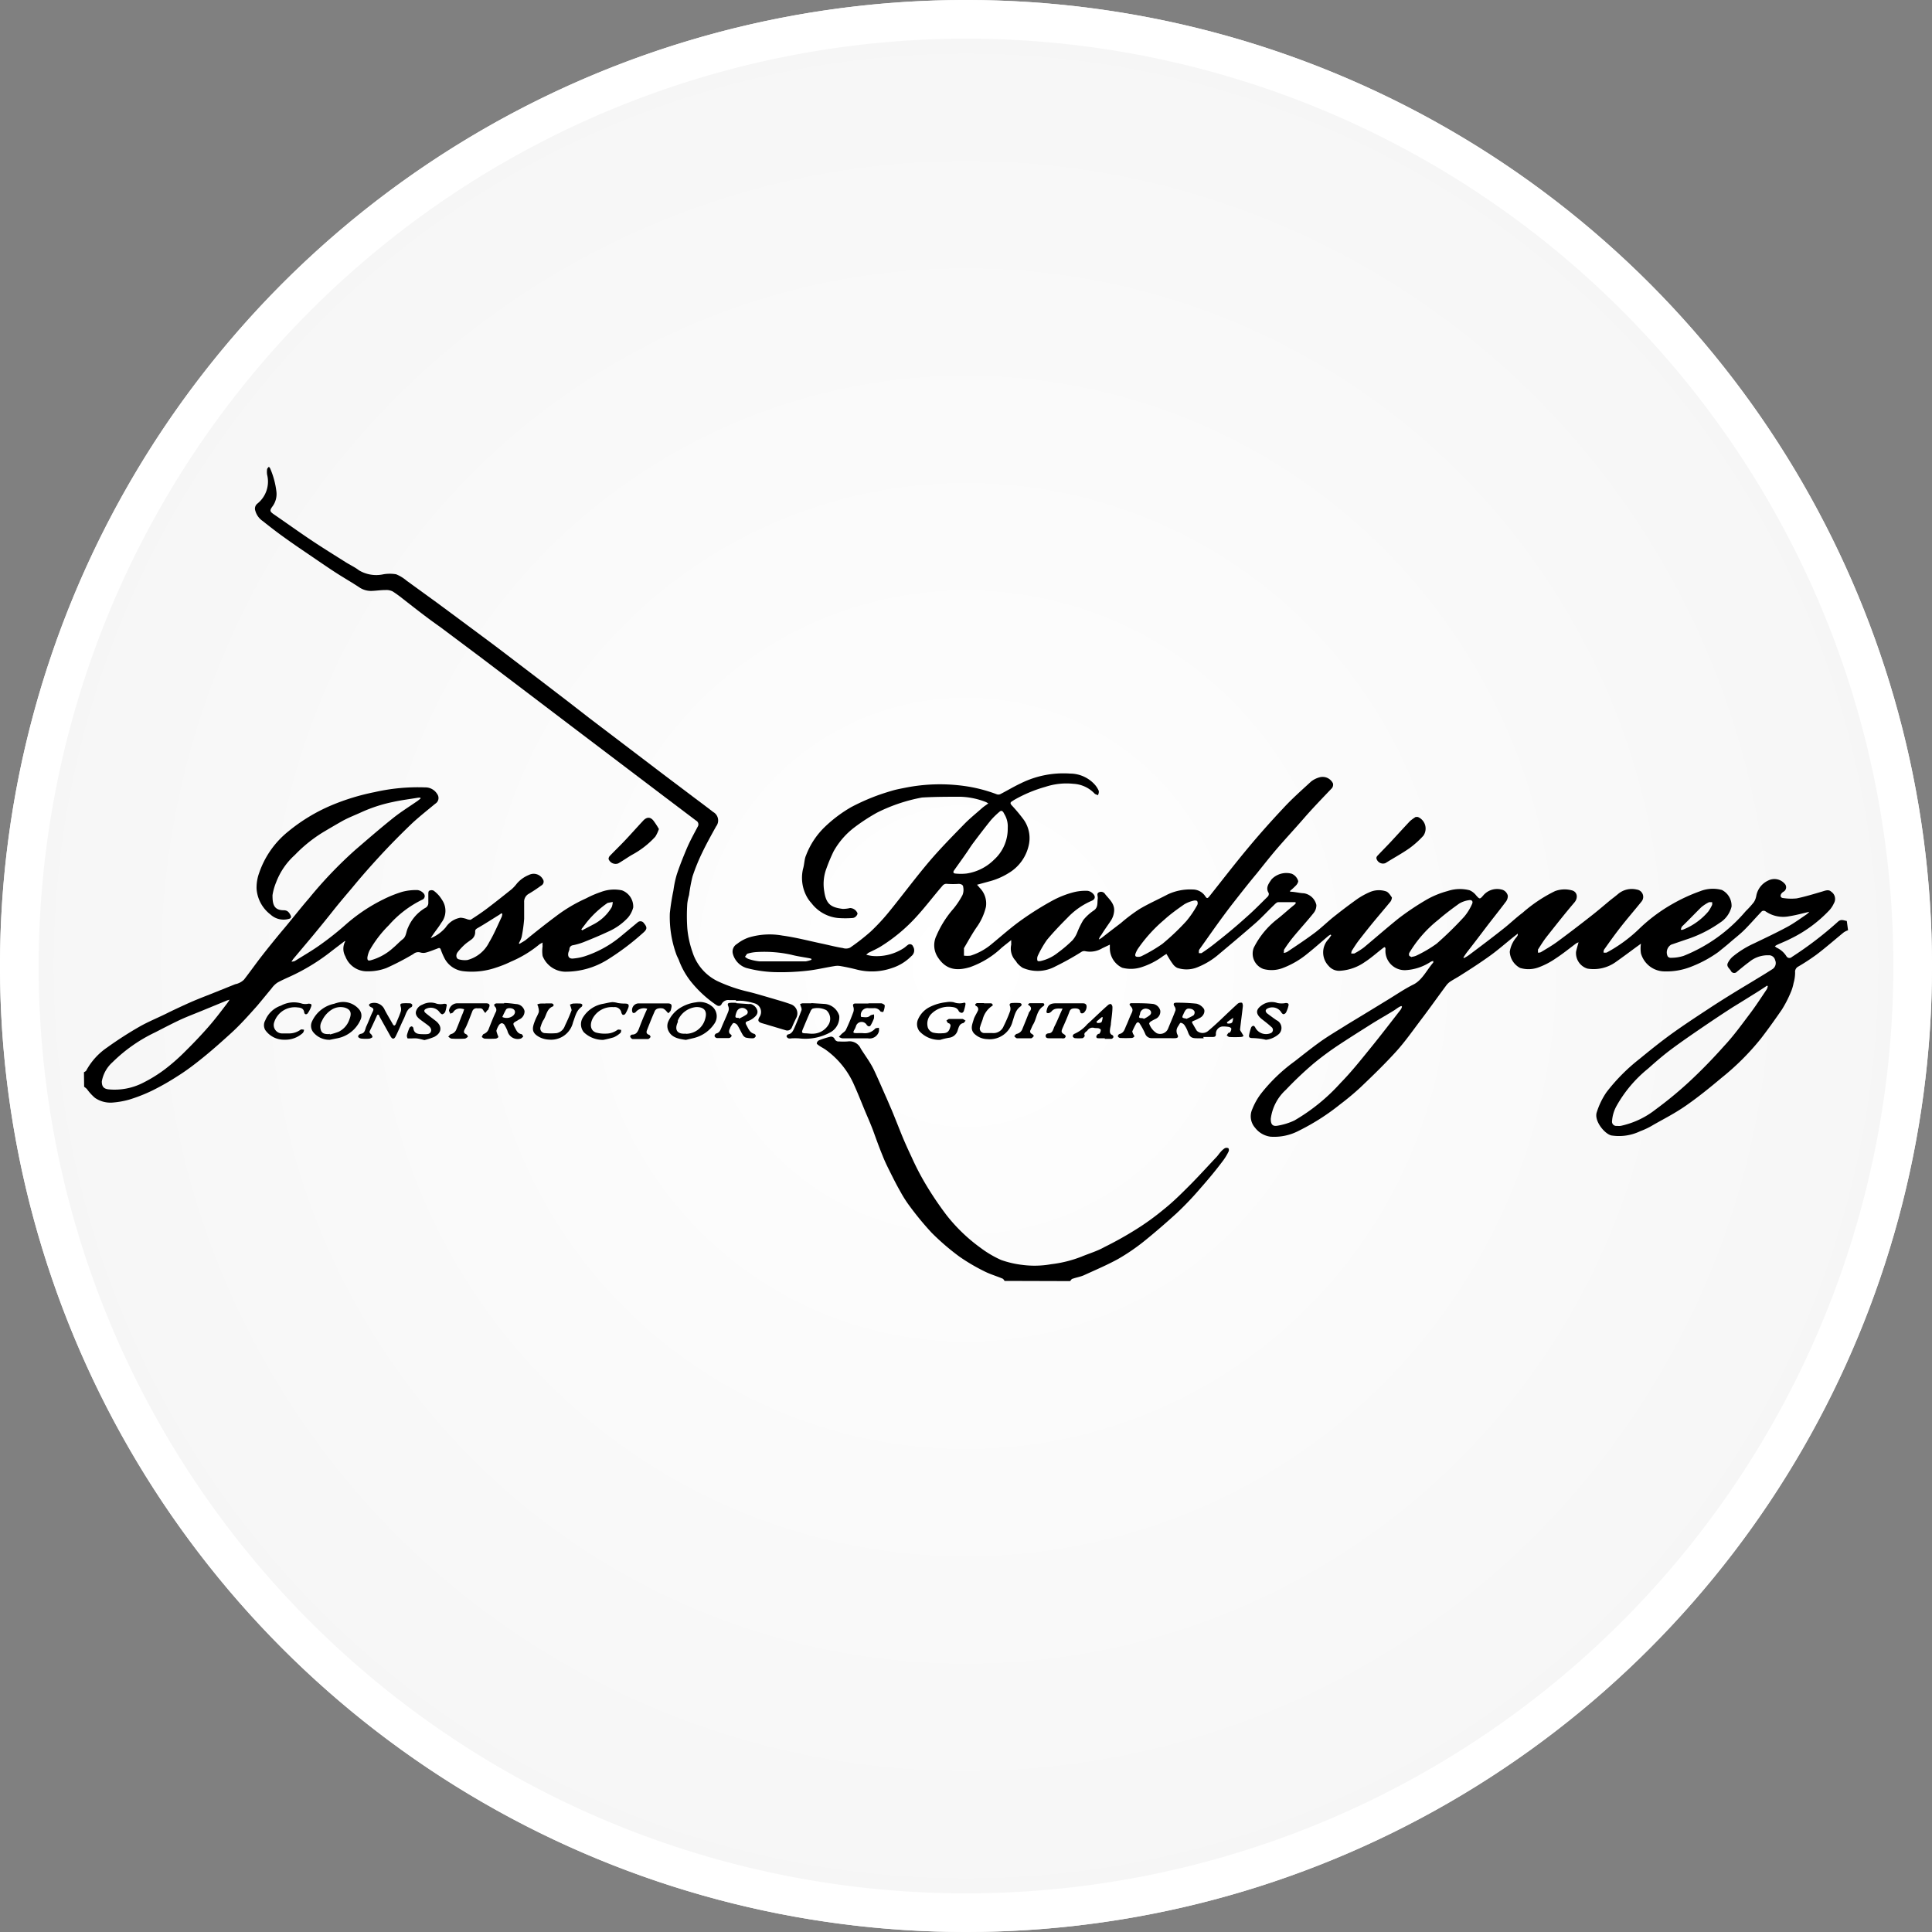 <?xml version="1.0" encoding="UTF-8"?>
<svg xmlns="http://www.w3.org/2000/svg" xmlns:xlink="http://www.w3.org/1999/xlink" id="Capa_1" data-name="Capa 1" viewBox="0 0 200 200">
  <rect x="0" y="0" width="200" height="200" fill="#808080" stroke="none"/>
  <defs>
    <style>.cls-1{fill:url(#Degradado_sin_nombre_5);}.cls-2{fill:#fff;}</style>
    <radialGradient id="Degradado_sin_nombre_5" cx="100" cy="100" r="100" gradientUnits="userSpaceOnUse">
      <stop offset="0" stop-color="#fff"></stop>
      <stop offset="1" stop-color="#f6f6f6"></stop>
    </radialGradient>
  </defs>
  <circle class="cls-1" cx="100" cy="100" r="100"></circle>
  <path d="M191.31,96.3a1.8,1.8,0,0,0-.46.23c-.93.76-1.83,1.55-2.79,2.28a22,22,0,0,1-1.89,1.24.61.61,0,0,0-.34.63,4,4,0,0,1-.16,1.09,4.54,4.54,0,0,1-.31,1,11.92,11.92,0,0,1-.9,1.74c-.69,1-1.4,2-2.17,3a26.17,26.17,0,0,1-4.08,4.07c-1.19,1-2.35,1.94-3.59,2.81s-2.32,1.4-3.49,2.07a7.73,7.73,0,0,1-1.33.64,5.08,5.08,0,0,1-3,.44c-.72-.18-1.81-1.54-1.5-2.41a7.8,7.8,0,0,1,1-2.06,19.15,19.15,0,0,1,3.41-3.44c1.07-.88,2.15-1.75,3.28-2.57s2.55-1.76,3.85-2.61c.89-.59,1.8-1.16,2.71-1.72s1.66-1,2.49-1.51c.5-.3,1-.61,1.48-.92a.75.75,0,0,0,.24-.91.65.65,0,0,0-.68-.5,3,3,0,0,0-2,.69c-.43.31-.84.66-1.26,1a.38.38,0,0,1-.65-.1c-.16-.25-.48-.45-.3-.8a2.06,2.06,0,0,1,.49-.64,9.81,9.81,0,0,1,2.22-1.38c1.16-.56,2.33-1.11,3.46-1.72.7-.38,1.34-.86,2-1.3a2.06,2.06,0,0,0,.26-.25c-.7.16-1.38.35-2.08.46a3.21,3.21,0,0,1-2.47-.52.36.36,0,0,0-.36,0c-.61.63-1.18,1.3-1.8,1.92-.46.46-1,.87-1.48,1.29s-.79.65-1.21,1a12.43,12.43,0,0,1-2.75,1.5,6.94,6.94,0,0,1-2.85.52,2.56,2.56,0,0,1-2.43-1.87,3.29,3.29,0,0,1,0-1l-.54.39c-.69.51-1.35,1-2.07,1.51a3.94,3.94,0,0,1-2.93.68,1.68,1.68,0,0,1-1.18-1.73c.06-.31.16-.61.26-1-.11.06-.19.08-.26.13-.71.53-1.4,1.09-2.14,1.57a7.74,7.74,0,0,1-1.71.89,3,3,0,0,1-1.94.07,2,2,0,0,1-1.07-1.68A3,3,0,0,1,157,97a1.06,1.06,0,0,0,.12-.2s0,0,0-.15l-.45.35c-.8.64-1.57,1.32-2.4,1.92-1,.72-2,1.37-3,2-.36.24-.75.44-1.12.68a1.76,1.76,0,0,0-.44.42c-.87,1.17-1.71,2.36-2.59,3.52s-1.65,2.27-2.58,3.3c-1.18,1.3-2.44,2.52-3.71,3.73a27.32,27.32,0,0,1-2.11,1.76,23.29,23.29,0,0,1-4.24,2.71,5.49,5.49,0,0,1-2.95.63,2.4,2.4,0,0,1-1.6-.92,1.79,1.79,0,0,1-.29-1.94,6.74,6.74,0,0,1,.91-1.61,17.39,17.39,0,0,1,3.47-3.33c.86-.67,1.72-1.36,2.61-2s1.91-1.23,2.87-1.84L141.2,105l2.49-1.52c.87-.53,1.71-1.11,2.62-1.56s1.39-1.51,2.06-2.28c0,0,0-.07,0-.16a.85.85,0,0,0-.27.09,5.23,5.23,0,0,1-2.61.86,2,2,0,0,1-2.07-2.1,1.23,1.23,0,0,0,0-.19l-.07-.09c-.07,0-.16.08-.23.13-.61.47-1.2,1-1.82,1.4a5,5,0,0,1-2.53.91,1.41,1.41,0,0,1-1.23-.5,2,2,0,0,1,0-2.79c.1-.12.18-.26.27-.38l-.07-.07a1.76,1.76,0,0,0-.23.14c-.72.61-1.42,1.24-2.15,1.82a9,9,0,0,1-2.57,1.5,3.23,3.23,0,0,1-2,.1,1.69,1.69,0,0,1-1-2.2,8.66,8.66,0,0,1,2.48-3c.59-.47,1.16-1,1.74-1.46l.15-.18s-.08-.08-.11-.08c-.57,0-1.14,0-1.71,0-.19,0-.38.23-.54.38-.61.59-1.18,1.21-1.81,1.77-1.25,1.09-2.52,2.16-3.8,3.23a7.73,7.73,0,0,1-2.39,1.42,3,3,0,0,1-1.94,0,1.26,1.26,0,0,1-.48-.44c-.22-.29-.4-.61-.63-1l-.32.2a7.6,7.6,0,0,1-2.26,1.17,3.53,3.53,0,0,1-2,.06,2.25,2.25,0,0,1-1.28-2c0-.11,0-.21,0-.39l-.78.37a2.46,2.46,0,0,1-1.8.3.52.52,0,0,0-.36.08,28.74,28.74,0,0,1-2.71,1.51,3.85,3.85,0,0,1-3.39.13,2.68,2.68,0,0,1-.54-.47c-.07-.08-.11-.19-.19-.27a1.85,1.85,0,0,1-.44-1.64c0-.13,0-.25,0-.48-.39.31-.7.55-1,.8a9.21,9.21,0,0,1-3.27,2c-1.34.4-2.46.3-3.31-1a2.26,2.26,0,0,1-.16-2.26,10.53,10.53,0,0,1,1.76-2.79,8.32,8.32,0,0,0,.94-1.42,1.45,1.45,0,0,0,.07-.83c0-.21-.22-.32-.47-.32a9.15,9.15,0,0,1-1.17,0,.52.52,0,0,0-.51.2c-.87,1-1.72,2.13-2.64,3.14A17.39,17.39,0,0,1,91.14,98c-.4.24-.83.43-1.25.64,0,0-.09.08-.22.19a3.84,3.84,0,0,0,.62.13,5.15,5.15,0,0,0,3.22-.78c.17-.1.31-.25.47-.36a.34.34,0,0,1,.54.16.75.75,0,0,1-.18,1,4.92,4.92,0,0,1-2,1.23,6.34,6.34,0,0,1-3.56.18c-.58-.15-1.17-.28-1.76-.38a1.74,1.74,0,0,0-.64,0c-1,.16-1.93.39-2.91.49a24.31,24.31,0,0,1-3.41.13,12.74,12.74,0,0,1-2.81-.43,2.12,2.12,0,0,1-1.39-1.48.91.91,0,0,1,.43-1,4.16,4.16,0,0,1,1.22-.67,7.47,7.47,0,0,1,3.48-.2c1.41.19,2.79.56,4.18.85.69.15,1.38.33,2.08.44A1,1,0,0,0,88,98.1a21.89,21.89,0,0,0,2.14-1.67,21.12,21.12,0,0,0,1.86-2c1.41-1.73,2.74-3.53,4.18-5.23,1.14-1.34,2.38-2.6,3.61-3.86.6-.62,1.28-1.16,1.92-1.73.18-.15.38-.28.6-.44l-.22-.13a7.8,7.8,0,0,0-2.65-.56c-1.34,0-2.68,0-4,.08a17.42,17.42,0,0,0-4.66,1.57,19.81,19.81,0,0,0-2.33,1.52,8,8,0,0,0-2.16,2.49,17.74,17.74,0,0,0-.73,1.74,4.55,4.55,0,0,0-.23,2.42c.2,1.35.75,1.64,1.92,1.79A3.41,3.41,0,0,0,88,94a.85.85,0,0,1,.77.55c0,.17-.22.46-.5.48a9.9,9.9,0,0,1-1.54,0A3.94,3.94,0,0,1,84,93.49a3.31,3.31,0,0,1-.54-.78,4.08,4.08,0,0,1-.33-2.77c.14-.45.13-1,.31-1.39a8.06,8.06,0,0,1,2-3,14,14,0,0,1,2.68-2,22.35,22.35,0,0,1,2.17-1c.65-.26,1.32-.48,2-.68.49-.15,1-.24,1.5-.34a18.37,18.37,0,0,1,6-.17,15.48,15.48,0,0,1,3.36.85.51.51,0,0,0,.4,0c.72-.37,1.41-.79,2.14-1.13a9.92,9.92,0,0,1,5.07-1,3.46,3.46,0,0,1,2.56,1.13,2.35,2.35,0,0,1,.41.63c.05.14,0,.32-.07.48-.12-.06-.28-.09-.36-.18a3.25,3.25,0,0,0-2.18-1,6.93,6.93,0,0,0-2.89.31A14.21,14.21,0,0,0,105,82.8l-.25.16c-.18.11-.17.21-.05.37A16.63,16.63,0,0,1,106,84.89a3.32,3.32,0,0,1,.53,2.44,4.47,4.47,0,0,1-2.15,3.07,7.23,7.23,0,0,1-2,.85l-1.24.34a3.25,3.25,0,0,1,.26.3,2.29,2.29,0,0,1,.66,2,5.94,5.94,0,0,1-.89,2c-.51.72-.93,1.5-1.38,2.26a.18.18,0,0,0,0,.09v.69a3.06,3.06,0,0,0,.68,0,6.36,6.36,0,0,0,2.23-1.24c1-.82,2-1.72,3.11-2.5a31.62,31.62,0,0,1,3.21-2,9.74,9.74,0,0,1,2.1-.82,4.94,4.94,0,0,1,1.49-.15,1,1,0,0,1,.59.35c.23.26.15.54-.19.68a7.55,7.55,0,0,0-2.48,1.73c-.75.75-1.49,1.52-2.16,2.33a10.8,10.8,0,0,0-.9,1.55.92.92,0,0,0-.1.32c0,.29,0,.36.34.31a4.38,4.38,0,0,0,1.79-.86,13.45,13.45,0,0,0,1.52-1.29,2.82,2.82,0,0,0,.49-.8,8.84,8.84,0,0,1,.64-1.31,5,5,0,0,1,1.11-1c.44-.33.31-.79.38-1.2,0,0,0-.06,0-.1,0-.21-.14-.45.14-.57a.5.5,0,0,1,.63.21c.4.5.93.93.93,1.64A2.11,2.11,0,0,1,115,95.3c-.34.51-.7,1-1,1.5a1.22,1.22,0,0,0-.25.45,1.35,1.35,0,0,0,.29-.16c.65-.51,1.29-1,2-1.54a17.37,17.37,0,0,1,1.91-1.44c.94-.56,1.94-1,2.93-1.52a5.45,5.45,0,0,1,2.58-.51,1.56,1.56,0,0,1,1.31.7c.16.25.24.24.43,0,1.35-1.7,2.68-3.43,4.08-5.1,1.14-1.37,2.33-2.7,3.55-4,.92-1,1.92-1.88,2.91-2.79a2.51,2.51,0,0,1,.85-.42,1.19,1.19,0,0,1,1.4.63.59.59,0,0,1-.11.49c-1,1.05-2,2.08-2.91,3.13s-1.89,2.1-2.81,3.17c-.7.82-1.37,1.67-2.05,2.52-.84,1-1.69,2.09-2.52,3.15-.55.71-1.08,1.43-1.6,2.15s-1.19,1.68-1.79,2.52a.56.56,0,0,0-.09.17,2.43,2.43,0,0,0,0,.27c.09,0,.21,0,.27,0A19.44,19.44,0,0,0,126,97.48q1.56-1.22,3-2.52c.78-.68,1.51-1.43,2.25-2.16a.41.41,0,0,0,.09-.34c-.36-.57,0-1,.29-1.43a2.11,2.11,0,0,1,2.09-.58,1.17,1.17,0,0,1,.67.76c0,.12-.1.31-.21.43a7,7,0,0,1-.63.58l0,.09c.47,0,1,.15,1.42.16a1.58,1.58,0,0,1,1.3,1.21,1.27,1.27,0,0,1-.29.84c-.68.85-1.42,1.65-2.12,2.5a14.12,14.12,0,0,0-.92,1.27c-.06.09,0,.24-.06.36a1.29,1.29,0,0,0,.35-.1c1-.67,2-1.33,2.89-2,.62-.47,1.17-1,1.78-1.51.86-.69,1.74-1.36,2.64-2a7.71,7.71,0,0,1,1.26-.69,2.35,2.35,0,0,1,1.67-.08c.25.07.45.39.62.64,0,.07-.05.29-.13.4-.53.65-1.08,1.29-1.62,1.94s-1.12,1.38-1.66,2.08c-.27.35-.51.73-.75,1.11a1.08,1.08,0,0,0-.05.27c.11,0,.23,0,.31,0a7.19,7.19,0,0,0,1-.63c1.2-1,2.34-2,3.58-3a27.84,27.84,0,0,1,3-2,9.23,9.23,0,0,1,2.09-.84,4,4,0,0,1,2.27-.08,1.73,1.73,0,0,1,.68.53c.36.4.38.42.74,0a1.88,1.88,0,0,1,1.87-.61.86.86,0,0,1,.67.65,1,1,0,0,1-.24.66c-.65.87-1.34,1.72-2,2.59s-1.32,1.74-2,2.61c-.13.17-.24.35-.36.53l.06.06a4.14,4.14,0,0,0,.5-.3c1.2-.9,2.4-1.8,3.57-2.73.68-.53,1.3-1.14,2-1.66a15.08,15.08,0,0,1,3.35-2.24,2.85,2.85,0,0,1,1.71-.09c.6.13.71.76.32,1.24-1,1.17-1.94,2.37-2.89,3.57-.33.42-.61.88-.9,1.33,0,.08,0,.21,0,.32a.73.73,0,0,0,.3-.05c.59-.36,1.19-.7,1.74-1.11,1.15-.85,2.29-1.72,3.41-2.6.71-.55,1.39-1.14,2.08-1.71.26-.2.52-.4.77-.61a2.2,2.2,0,0,1,1.94-.45.76.76,0,0,1,.47,1.25c-.7.87-1.43,1.71-2.12,2.59s-1.18,1.58-1.75,2.38a.7.7,0,0,0-.05.3,1.06,1.06,0,0,0,.32,0,15.17,15.17,0,0,0,3.43-2.52,17.06,17.06,0,0,1,3.36-2.5,17.78,17.78,0,0,1,2.91-1.34,3.54,3.54,0,0,1,2.23-.12,1.83,1.83,0,0,1,1,1.72,2.74,2.74,0,0,1-1.22,1.68,13,13,0,0,1-3.54,1.75l-1.49.51a.93.93,0,0,0-.35,1.23.41.41,0,0,0,.35.13,4.25,4.25,0,0,0,1.29-.2,16.36,16.36,0,0,0,6.43-4.63,9.28,9.28,0,0,0,.84-.93,1.76,1.76,0,0,0,.25-.65,2.17,2.17,0,0,1,1.24-1.59,1.41,1.41,0,0,1,1.68.31.53.53,0,0,1-.12.86.72.72,0,0,0-.23.23c-.13.25,0,.41.25.42A5.39,5.39,0,0,0,186,93c.87-.18,1.72-.44,2.57-.69.36-.1.71-.28,1,0a.9.9,0,0,1,.27,1.21,2.73,2.73,0,0,1-.44.68,13.81,13.81,0,0,1-4.09,3c-.45.23-.92.41-1.37.62a1.52,1.52,0,0,0-.21.14c.09.06.14.12.2.15a2.34,2.34,0,0,1,1,.88.36.36,0,0,0,.57.07,36.89,36.89,0,0,0,4.78-3.66c.31-.28.6-.11.9-.06ZM183,102.09l-.07-.06c-.38.25-.75.5-1.14.74-.79.49-1.6,1-2.39,1.48-1.06.68-2.11,1.38-3.15,2.09s-2.18,1.49-3.24,2.28c-.83.62-1.62,1.3-2.4,2a13.34,13.34,0,0,0-3.28,3.89,3.76,3.76,0,0,0-.45,1.53.44.44,0,0,0,.5.51,1.74,1.74,0,0,0,.39,0,8.82,8.82,0,0,0,3.62-1.7,40.11,40.11,0,0,0,3.49-2.88c1.26-1.17,2.46-2.41,3.6-3.69,1-1.07,1.83-2.23,2.7-3.38.61-.81,1.16-1.67,1.73-2.51A1.23,1.23,0,0,0,183,102.09Zm-37.86,2.13-.07-.08a1.55,1.55,0,0,0-.29.14c-.18.11-.34.24-.52.35-.85.52-1.71,1-2.55,1.54-1,.63-2,1.26-3,1.92a31.2,31.2,0,0,0-2.72,2,37.06,37.06,0,0,0-2.88,2.73,4.88,4.88,0,0,0-1.56,3c0,.55.16.81.71.71a6.74,6.74,0,0,0,1.72-.53,19.75,19.75,0,0,0,4.79-3.89c1.11-1.13,2.1-2.38,3.1-3.61s2.1-2.66,3.14-4A.88.88,0,0,0,145.13,104.22ZM104.32,85.71a2.46,2.46,0,0,0-.37-1.47c-.14-.31-.3-.38-.49-.2a8.14,8.14,0,0,0-.89.87c-.63.78-1.24,1.58-1.84,2.38-.27.36-.5.75-.76,1.11-.4.58-.81,1.14-1.21,1.71-.12.18-.07.3.14.32a5.46,5.46,0,0,0,1.14,0A5.09,5.09,0,0,0,102.9,89,4.31,4.31,0,0,0,104.32,85.71ZM117.9,99.05a.76.76,0,0,0,.27-.07,15.9,15.9,0,0,0,2.16-1.27,24.28,24.28,0,0,0,2.49-2.37,10.41,10.41,0,0,0,1.12-1.65.45.45,0,0,0,0-.39c0-.07-.24-.1-.35-.07a3.3,3.3,0,0,0-1,.39c-.72.5-1.42,1-2.1,1.62a15.32,15.32,0,0,0-2.71,3,2.57,2.57,0,0,0-.25.53C117.48,99,117.58,99.07,117.9,99.05Zm28.26,0a1.8,1.8,0,0,0,.43-.11,13.22,13.22,0,0,0,2.13-1.25,36,36,0,0,0,2.86-2.8,5.44,5.44,0,0,0,.79-1.27c.16-.31,0-.5-.33-.43a2.63,2.63,0,0,0-1,.36c-.74.53-1.46,1.07-2.15,1.67a12.6,12.6,0,0,0-3,3.42.36.36,0,0,0,0,.3C145.94,99,146.08,99.05,146.16,99.08ZM84,99.36v-.1a1.17,1.17,0,0,0-.2-.06c-.62-.12-1.25-.2-1.86-.36a13,13,0,0,0-3.51-.29,4.1,4.1,0,0,0-1,.16c-.12,0-.21.22-.31.33a1.12,1.12,0,0,0,.33.22,5,5,0,0,0,1.18.26c1.59,0,3.19,0,4.78,0A3.44,3.44,0,0,0,84,99.36Zm90-3.11a1,1,0,0,0,.19,0,6.65,6.65,0,0,0,2.66-1.9,4.14,4.14,0,0,0,.39-.68,1.23,1.23,0,0,0,0-.28c-.11,0-.23,0-.31,0a4.11,4.11,0,0,0-.82.53c-.67.66-1.31,1.34-2,2A1.07,1.07,0,0,0,174,96.25Z"></path>
  <path d="M8.69,111c.09-.06.2-.1.24-.18a6.83,6.83,0,0,1,2.17-2.39,38.74,38.74,0,0,1,3.27-2.11c1-.58,2.09-1,3.14-1.54.79-.38,1.58-.75,2.38-1.1.63-.27,1.27-.52,1.91-.77l2.49-1c.12-.05.26-.06.38-.12a1.71,1.71,0,0,0,.59-.38c.63-.81,1.22-1.65,1.85-2.46s1.32-1.66,2-2.48c1-1.17,1.9-2.35,2.89-3.49a43.92,43.92,0,0,1,4.78-5c1.29-1.11,2.58-2.23,3.92-3.3.8-.64,1.69-1.19,2.54-1.78l.29-.23,0-.09a1.22,1.22,0,0,0-.27,0c-.89.15-1.8.26-2.68.46a15.39,15.39,0,0,0-3.08,1c-.71.33-1.45.6-2.15,1s-1.3.75-1.95,1.14a14.7,14.7,0,0,0-2.88,2.33,7.25,7.25,0,0,0-1.94,2.84,5.79,5.79,0,0,0-.37,1.32c0,.88.1,1.56,1.17,1.56.39,0,.55.23.69.5s0,.36-.23.41A2,2,0,0,1,28,94.67,3.68,3.68,0,0,1,26.56,92a4.45,4.45,0,0,1,.27-1.64,9.4,9.4,0,0,1,3-4.28,18.22,18.22,0,0,1,4.47-2.71A23.26,23.26,0,0,1,38.78,82,20.2,20.2,0,0,1,44,81.51a1.43,1.43,0,0,1,1.26.69.69.69,0,0,1-.2,1c-.8.66-1.62,1.31-2.37,2-1.14,1.09-2.26,2.22-3.33,3.38s-2,2.22-2.92,3.34c-.68.8-1.36,1.6-2,2.41s-1.37,1.7-2.07,2.55l-2,2.38c-.05.06-.09.13-.2.29a1.3,1.3,0,0,0,.34-.06c.89-.56,1.8-1.08,2.65-1.69a30.91,30.91,0,0,0,2.53-2,17.75,17.75,0,0,1,4-2.7,12.59,12.59,0,0,1,1.95-.78,5.56,5.56,0,0,1,1.58-.18,1,1,0,0,1,.63.34.4.4,0,0,1-.15.66,11,11,0,0,0-3.44,2.63,11.94,11.94,0,0,0-2,2.61,2.62,2.62,0,0,0-.23.75c0,.27.06.35.34.28a5.7,5.7,0,0,0,2.33-1.29c.34-.28.64-.62,1-.9s.34-.79.53-1.17A4.28,4.28,0,0,1,44,94a.57.57,0,0,0,.34-.55c0-.3,0-.6,0-.89,0-.13,0-.32.12-.36a.5.5,0,0,1,.43,0,3.58,3.58,0,0,1,.57.53,4.8,4.8,0,0,1,.36.52,2,2,0,0,1-.14,2.28c-.33.55-.74,1-1.09,1.59A4,4,0,0,0,46.14,96a2.28,2.28,0,0,1,1.54-1,2.55,2.55,0,0,1,.77.19c.1,0,.24.06.31,0,.57-.37,1.13-.74,1.67-1.15.86-.65,1.71-1.33,2.55-2a4.2,4.2,0,0,0,.53-.58,3.26,3.26,0,0,1,1.25-.89,1.08,1.08,0,0,1,1.42.42.45.45,0,0,1-.15.68c-.41.3-.84.59-1.28.85a.93.93,0,0,0-.49.89c0,.57,0,1.15,0,1.71A15.35,15.35,0,0,1,54,97a2.81,2.81,0,0,1-.29.64l.07.07c.21-.14.44-.25.64-.4,1-.82,2.06-1.66,3.12-2.45A15.81,15.81,0,0,1,60.67,93a10.62,10.62,0,0,1,1.56-.67,3.87,3.87,0,0,1,2.16-.16,1.79,1.79,0,0,1,1.16,1.77A2.64,2.64,0,0,1,65,95a6.18,6.18,0,0,1-2.08,1.46c-.83.39-1.68.74-2.53,1.08a6.86,6.86,0,0,1-1.07.31.41.41,0,0,0-.37.36c0,.15-.09.29-.12.44-.07.37.09.6.46.58A5.63,5.63,0,0,0,60.51,99a11.35,11.35,0,0,0,3.67-2L66,95.49a.43.43,0,0,1,.66.08c.35.42.35.62-.09,1a26.21,26.21,0,0,1-3.69,2.78,8.2,8.2,0,0,1-4.42,1.24,2.57,2.57,0,0,1-2.29-1.63,3.38,3.38,0,0,1,0-1,2.15,2.15,0,0,1,0-.39c-.15.09-.25.13-.33.19a11.84,11.84,0,0,1-2.93,1.78,11.69,11.69,0,0,1-1.57.63,7.7,7.7,0,0,1-3.37.37,2.51,2.51,0,0,1-2-1.43,6.76,6.76,0,0,1-.33-.78c-.09-.29-.25-.18-.43-.11-.36.13-.71.28-1.08.38a1.06,1.06,0,0,1-.61,0,.77.77,0,0,0-.73.16A27.23,27.23,0,0,1,40,100.21a5.34,5.34,0,0,1-1.95.34A2.38,2.38,0,0,1,35.75,99a1.6,1.6,0,0,1,0-1.57l-.08,0-1.31,1a21,21,0,0,1-3.87,2.44c-.59.29-1.2.53-1.77.85a2.4,2.4,0,0,0-.6.59c-.5.6-1,1.22-1.49,1.8-.89,1-1.78,2-2.74,2.87s-1.83,1.65-2.79,2.43-1.79,1.41-2.73,2a26,26,0,0,1-2.62,1.49,16.65,16.65,0,0,1-2.37.93,8.75,8.75,0,0,1-1.77.31,2.82,2.82,0,0,1-1.78-.49,5.2,5.2,0,0,1-.83-.91,2.31,2.31,0,0,0-.29-.24Zm15.1-7.52-.3.09-2.6,1.07c-.8.33-1.61.63-2.39,1s-1.64.82-2.46,1.24a16.1,16.1,0,0,0-4.38,3.07,3.46,3.46,0,0,0-1.12,2c0,.52.18.76.7.82a6.47,6.47,0,0,0,3.45-.62,14.71,14.71,0,0,0,2.42-1.49,20.52,20.52,0,0,0,2.15-1.91c.79-.78,1.55-1.58,2.28-2.41s1.36-1.67,2-2.51A3.93,3.93,0,0,0,23.79,103.44ZM52,94.6l-.09-.06-.26.18c-.73.45-1.45.92-2.2,1.35-.18.1-.27.18-.26.38a.93.93,0,0,1-.41.82c-.22.17-.46.32-.67.51a6.32,6.32,0,0,0-.75.81c-.2.28-.13.64.11.71a2.23,2.23,0,0,0,.92.08,3.52,3.52,0,0,0,2.25-1.84c.5-.84.88-1.75,1.3-2.64A1.45,1.45,0,0,0,52,94.6Zm8.18,1.6.08.11,1.14-.6a4.67,4.67,0,0,0,1.93-1.81,1.78,1.78,0,0,0,.1-.53l-.53.1,0,0a10.21,10.21,0,0,0-2.16,2Z"></path>
  <path d="M104,132.6c-.07-.08-.13-.21-.22-.24-.64-.27-1.31-.46-1.91-.77a19.78,19.78,0,0,1-2.56-1.51,24.88,24.88,0,0,1-2.86-2.46,31.23,31.23,0,0,1-2.25-2.72,12.37,12.37,0,0,1-1-1.56c-.41-.71-.78-1.46-1.15-2.2-.25-.5-.49-1-.69-1.52-.36-.87-.68-1.77-1-2.65-.19-.49-.4-1-.61-1.48-.43-1-.84-2.08-1.3-3.1a8.84,8.84,0,0,0-3-3.74c-.22-.15-.47-.27-.69-.43s-.22-.18-.2-.26a.41.41,0,0,1,.23-.27,8.91,8.91,0,0,1,1.21-.38.43.43,0,0,1,.38.2.45.45,0,0,0,.49.3,6.46,6.46,0,0,0,.88,0,1.27,1.27,0,0,1,1.36.75c.46.73,1,1.44,1.36,2.2s.8,1.77,1.19,2.66c.22.48.43,1,.64,1.47.34.82.67,1.66,1,2.48s.69,1.61,1.06,2.39a27.54,27.54,0,0,0,1.36,2.65A34.57,34.57,0,0,0,98,125.81a17.43,17.43,0,0,0,3.5,3.36,11,11,0,0,0,2.13,1.26,10.11,10.11,0,0,0,2.19.51,9.76,9.76,0,0,0,3-.07,12.6,12.6,0,0,0,3.13-.78c.79-.33,1.63-.57,2.39-1a36.41,36.41,0,0,0,3.29-1.84,25.8,25.8,0,0,0,2.77-2c1-.79,1.85-1.64,2.72-2.51s1.9-2,2.84-3c.14-.15.25-.33.39-.48a2,2,0,0,1,.43-.39.41.41,0,0,1,.39,0,.38.38,0,0,1,0,.36,5.63,5.63,0,0,1-.62,1c-.75,1-1.51,1.9-2.31,2.81a32.27,32.27,0,0,1-2.42,2.54c-1.1,1-2.25,2-3.43,2.95a21.06,21.06,0,0,1-2.68,1.82c-1.14.62-2.34,1.13-3.52,1.67-.37.16-.78.22-1.16.36-.1,0-.17.16-.26.24Z"></path>
  <path d="M76.17,103.53c-.22,0-.43,0-.65,0a.78.78,0,0,0-.82.41c-.12.24-.35.24-.56.09a12.07,12.07,0,0,1-2.62-2.42,8.11,8.11,0,0,1-1.2-2.1c-.08-.25-.23-.48-.31-.72a11.39,11.39,0,0,1-.67-4.24,23.62,23.62,0,0,1,.37-2.36,11,11,0,0,1,.34-1.63c.29-.89.64-1.76,1-2.62s.76-1.57,1.17-2.35a.44.44,0,0,0-.16-.64l-3.19-2.41L64.2,79l-5-3.79-4.7-3.57L49.7,68l-4.14-3.1C44.27,64,43,63,41.72,62a13,13,0,0,0-1.06-.77,1.47,1.47,0,0,0-.75-.15c-.47,0-.93.07-1.4.09a2.15,2.15,0,0,1-1.36-.4c-.75-.49-1.53-.94-2.28-1.42s-1.71-1.14-2.56-1.72-1.94-1.31-2.89-2c-.76-.54-1.49-1.11-2.22-1.69a1.9,1.9,0,0,1-.77-1.07.66.66,0,0,1,.22-.74,2.92,2.92,0,0,0,1-3,2,2,0,0,1,0-.55c0-.08.1-.16.15-.23s.17.13.2.22a8.51,8.51,0,0,1,.61,2.29,2.15,2.15,0,0,1-.43,1.6c-.27.38-.24.49.12.75,1.27.87,2.52,1.77,3.8,2.63s2.44,1.57,3.67,2.35c.46.29,1,.54,1.39.85a3.5,3.5,0,0,0,2.53.41,3.88,3.88,0,0,1,1.32,0,4.08,4.08,0,0,1,1.08.66l2.55,1.85c.79.57,1.56,1.15,2.35,1.73l3.66,2.72c.86.64,1.71,1.29,2.56,1.94,1.31,1,2.63,2,3.93,3l1.67,1.28L61,74.33l6.76,5.14c1.2.92,2.41,1.82,3.61,2.73.82.62,1.65,1.23,2.46,1.86a1,1,0,0,1,.3,1.49c-.5.9-1,1.8-1.44,2.72a20.06,20.06,0,0,0-1,2.46,17.3,17.3,0,0,0-.36,1.93,5.27,5.27,0,0,0-.18.86,18.66,18.66,0,0,0,0,2.59,10.15,10.15,0,0,0,.53,2.43,5.05,5.05,0,0,0,2.54,3,16,16,0,0,0,3.31,1.14c.85.21,1.68.47,2.52.71.63.19,1.26.36,1.87.59a1,1,0,0,1,.52,1.37c-.16.32-.31.65-.46,1a.51.51,0,0,1-.65.3l-2.45-.73c-.4-.12-.47-.29-.25-.65a.93.93,0,0,0-.44-1.38,6.75,6.75,0,0,0-1.26-.28,4.45,4.45,0,0,0-.73,0Z"></path>
  <path d="M124.61,107.48h-.72c-.57,0-.74-.15-.93-.69a3,3,0,0,0-.36-.69.6.6,0,0,0-.37-.22c-.08,0-.17.2-.24.31a1,1,0,0,0-.18.38.85.85,0,0,0,.06.5c.13.23.1.37-.17.4a4.69,4.69,0,0,1-.53,0h-1.93a.7.7,0,0,1-.7-.48,7.4,7.4,0,0,0-.54-1c-.12-.21-.28-.21-.4,0a8.26,8.26,0,0,0-.39.79s.05.16.08.23.16.23.13.29a.36.36,0,0,1-.29.15,11.61,11.61,0,0,1-1.18,0c-.08,0-.22-.1-.23-.17a.28.28,0,0,1,.16-.24c.49-.11.55-.54.72-.9s.29-.72.46-1.08.29-.56,0-.88,0-.34.2-.33c.71,0,1.42,0,2.13.08a.93.93,0,0,1,.72.68.83.83,0,0,1-.47.86,5.21,5.21,0,0,0-.52.28.4.4,0,0,0-.16.21,1.9,1.9,0,0,0,.79,1,.89.89,0,0,0,1.19-.53c.25-.62.52-1.22.75-1.85a.54.54,0,0,0-.11-.4c-.14-.24-.1-.38.18-.38a18.34,18.34,0,0,1,2.1.1,1.3,1.3,0,0,1,.71.46c.25.27.05.8-.34,1a4.66,4.66,0,0,1-.68.32c-.15.06-.19.12-.1.27s.29.51.45.76a.89.89,0,0,0,1.18,0c.5-.42,1-.88,1.46-1.32s1.05-1,1.6-1.5a.55.55,0,0,1,.41-.09c.07,0,.12.24.11.36-.09.81-.2,1.61-.29,2.41,0,.11.11.23.17.34s.12.19.17.29-.19.15-.29.15a11,11,0,0,1-1.15,0c-.1,0-.19-.11-.28-.16a1.73,1.73,0,0,1,.19-.28c.05,0,.16,0,.19-.11a.48.48,0,0,0,.09-.32c0-.07-.15-.15-.24-.17a3.49,3.49,0,0,0-.65-.05.75.75,0,0,0-.7.81c0,.23-.13.27-.31.28h-1Zm-1.82-2a5.33,5.33,0,0,0,.76-.37.45.45,0,0,0,.11-.39.5.5,0,0,0-.33-.27c-.46-.12-.59,0-.83.55C122.33,105.34,122.35,105.38,122.79,105.44Zm-4.41,0a2.65,2.65,0,0,0,.66-.4c.25-.24.09-.57-.26-.64a.59.59,0,0,0-.76.47c0,.13-.13.3-.09.41S118.16,105.36,118.38,105.43Zm9.29-.13-.67.48.08.13c.16,0,.37,0,.46-.11S127.63,105.49,127.67,105.3Z"></path>
  <path d="M146.55,84.57l.22,0a1.3,1.3,0,0,1,.58,1.94,9.56,9.56,0,0,1-1.46,1.31c-.79.55-1.63,1-2.47,1.53a.7.7,0,0,1-.94-.53.44.44,0,0,1,.13-.25c.45-.48.91-.94,1.36-1.42.67-.72,1.33-1.45,2-2.16A5.23,5.23,0,0,1,146.55,84.57Z"></path>
  <path d="M68.21,85.82a3.9,3.9,0,0,1-.37.79,9.07,9.07,0,0,1-2.45,1.9c-.47.28-.92.6-1.39.87a.78.78,0,0,1-1-.45.47.47,0,0,1,.14-.34c.51-.53,1-1,1.56-1.59s1.24-1.36,1.84-2c.38-.44.79-.48,1.14,0A8.55,8.55,0,0,1,68.21,85.82Z"></path>
  <path d="M84,103.84l1.41.09a1.72,1.72,0,0,1,1.47,1.23,1.79,1.79,0,0,1-.89,1.69,5.39,5.39,0,0,1-3.29.64,6.77,6.77,0,0,0-.78,0,.7.7,0,0,1-.29,0,.34.34,0,0,1-.21-.21c0-.05.09-.19.16-.2.41-.07.54-.42.68-.73.26-.59.49-1.19.72-1.8a.68.68,0,0,0-.07-.35,1.84,1.84,0,0,0-.09-.25.89.89,0,0,1,.26-.09c.31,0,.62,0,.92,0ZM83.81,107h0a2.67,2.67,0,0,0,.49,0,1.92,1.92,0,0,0,1.51-1,1.18,1.18,0,0,0-.26-1.42,2,2,0,0,0-1.37-.18c-.09,0-.21.14-.26.25-.28.61-.54,1.24-.8,1.86-.17.4-.12.46.33.46Z"></path>
  <path d="M71,107.65c-.81-.11-1.54-.26-1.85-1.05a1.16,1.16,0,0,1,0-.78,3.19,3.19,0,0,1,1.39-1.56,4,4,0,0,1,1.51-.5,2,2,0,0,1,1.76.51,1.33,1.33,0,0,1,.17,1.66,3.58,3.58,0,0,1-2.17,1.53Zm0-.63a2.07,2.07,0,0,0,2-1.55c.24-.8-.09-1.23-.92-1.22a2.29,2.29,0,0,0-1.91,1.4l0,.15C69.8,106.59,70.07,107.08,71,107Z"></path>
  <path d="M34.14,107.64a2.15,2.15,0,0,1-1.73-.81,1.06,1.06,0,0,1-.11-1.09,3.23,3.23,0,0,1,2.29-1.83,3.33,3.33,0,0,1,.6-.16,2.15,2.15,0,0,1,2,.76,1,1,0,0,1,.12,1.08,3.31,3.31,0,0,1-2.37,1.89Zm0-.62,0,.07a7.35,7.35,0,0,0,.91-.28,2.18,2.18,0,0,0,1.13-1.31c.25-.64.12-1-.48-1.19a1.72,1.72,0,0,0-1.38.22,2.67,2.67,0,0,0-1,1.17,1.12,1.12,0,0,0-.08,1c.14.33.47.35.79.35Z"></path>
  <path d="M52.19,103.83c.42,0,.83.06,1.24.11a.93.93,0,0,1,.87.72.91.91,0,0,1-.57.88l-.19.12c-.47.26-.48.27-.22.75.15.28.27.58.65.64.08,0,.14.17.2.25-.09.08-.18.2-.29.22a1.09,1.09,0,0,1-1.35-.81,4.48,4.48,0,0,0-.31-.62.4.4,0,0,0-.28-.17.48.48,0,0,0-.29.2,2.09,2.09,0,0,0-.26.57c0,.11.06.25.1.38s.12.24.09.3a.41.41,0,0,1-.29.15,10.28,10.28,0,0,1-1.11,0c-.11,0-.21-.11-.31-.17.06-.11.11-.28.2-.31a.88.88,0,0,0,.54-.57c.22-.56.44-1.12.69-1.66a.47.47,0,0,0-.06-.6.3.3,0,0,1-.08-.22.37.37,0,0,1,.24-.12c.26,0,.53,0,.79,0ZM52,105.28a1.06,1.06,0,0,0,1.13-.15c.22-.22.24-.46.06-.63s-.67-.2-.8,0A8.1,8.1,0,0,0,52,105.28Z"></path>
  <path d="M97.32,107.65a2.8,2.8,0,0,1-2.15-.91,1.22,1.22,0,0,1-.11-1.27,2.56,2.56,0,0,1,1.1-1.18,4.9,4.9,0,0,1,1.78-.54,2.05,2.05,0,0,1,.78,0,1.68,1.68,0,0,0,1,.07c.2-.06.26,0,.21.24a4.75,4.75,0,0,1-.14.54c0,.1-.13.24-.21.25a.42.42,0,0,1-.32-.16c-.16-.38-.49-.43-.81-.46a2.52,2.52,0,0,0-2,.69,1.44,1.44,0,0,0-.39,1.48.88.88,0,0,0,.51.49,3.13,3.13,0,0,0,1,.07c.51,0,.69-.2.81-.69a.26.26,0,0,0-.19-.35c-.09,0-.15-.18-.22-.27.1-.06.2-.17.3-.17.45,0,.9,0,1.34,0,.12,0,.23.12.35.18-.09.09-.16.23-.25.25-.4.08-.46.44-.56.71a1.06,1.06,0,0,1-.92.81A7,7,0,0,0,97.32,107.65Z"></path>
  <path d="M76.2,103.85l1.31.09a.85.85,0,0,1,.23,0,1,1,0,0,1,.66.67c.08.37-.18.6-.42.79a1.91,1.91,0,0,1-.58.31c-.24.08-.25.19-.14.39.21.37.34.81.84.93a.26.26,0,0,1,.13.25.36.36,0,0,1-.25.2,2.91,2.91,0,0,1-.78-.07.64.64,0,0,1-.31-.28c-.2-.33-.35-.69-.55-1a.55.55,0,0,0-.39-.23c-.09,0-.19.19-.27.31s-.1.22-.15.32-.13.37.07.52.13.19.11.24a.34.34,0,0,1-.25.17c-.41,0-.82,0-1.24,0a.32.32,0,0,1-.25-.2.32.32,0,0,1,.16-.27c.36-.08.45-.36.57-.65.22-.55.49-1.09.7-1.65a.72.72,0,0,0,0-.5c-.11-.26-.08-.36.21-.38s.41,0,.62,0Zm.29,1.52,0,.08a4.9,4.9,0,0,0,.78-.42.31.31,0,0,0,0-.51.61.61,0,0,0-1,.2,1.84,1.84,0,0,0-.09.25C76.08,105.34,76.11,105.37,76.49,105.37Z"></path>
  <path d="M89.88,103.86c.44,0,.88,0,1.32,0,.14,0,.39.15.39.23a1.82,1.82,0,0,1-.16.67s-.27,0-.31-.09a.73.73,0,0,0-.69-.3c-.16,0-.33,0-.49,0a.7.7,0,0,0-.83.68c0,.07,0,.23.08.23.3,0,.61.11.88-.13.09-.09.26-.1.4-.14a1.49,1.49,0,0,1,0,.42,4.66,4.66,0,0,1-.32.68c-.1.19-.27.18-.42,0a.61.61,0,0,0-1.13.15,2.44,2.44,0,0,1-.1.24c-.24.42-.23.45.27.45a5.23,5.23,0,0,1,.56,0,1.45,1.45,0,0,0,1.27-.47c.08-.07.25-.06.38-.09a1.07,1.07,0,0,1,0,.4,1,1,0,0,1-1.13.7c-.88,0-1.77,0-2.65,0a1,1,0,0,1-.36-.16l.28-.29c.15-.15.37-.26.45-.44.29-.6.54-1.22.77-1.84a.88.88,0,0,0,0-.53c-.09-.25,0-.35.24-.35.45,0,.89,0,1.34,0Z"></path>
  <path d="M39.06,105.05c-.25.55-.5,1.1-.77,1.65-.08.17,0,.25.12.36s.11.2.16.3a.88.88,0,0,1-.32.16,4.07,4.07,0,0,1-.78,0c-.14,0-.35-.08-.39-.19s.11-.28.28-.31c.44-.07.43-.48.56-.77.25-.52.43-1.07.69-1.58.1-.22,0-.3-.13-.38a.78.78,0,0,1-.2-.11s-.1-.12-.08-.16a.26.26,0,0,1,.15-.14,1.17,1.17,0,0,1,1.47.65c.27.52.57,1,.87,1.54a.18.18,0,0,0,.15.09s.1-.07.12-.13c.18-.43.38-.87.53-1.32a.85.85,0,0,0,0-.47c-.09-.3-.05-.36.27-.38s.46,0,.69,0a.31.31,0,0,1,.22.14.25.25,0,0,1-.07.25c-.53.25-.59.81-.82,1.25-.29.59-.53,1.21-.83,1.8-.16.31-.35.27-.51,0l-1.15-2.06c0-.06-.06-.13-.1-.2Z"></path>
  <path d="M56.42,103.87c.23,0,.46,0,.69,0a.29.29,0,0,1,.2.14s0,.16-.09.18c-.66.26-.65,1-1,1.46a3.13,3.13,0,0,0-.24.6.49.49,0,0,0,.46.7,6.64,6.64,0,0,0,1.18,0,1.14,1.14,0,0,0,.86-.77q.38-.78.69-1.59c0-.09-.05-.24-.09-.36L59,104a1.45,1.45,0,0,1,.31-.11,6.35,6.35,0,0,1,.76,0,.27.27,0,0,1,.21.11.26.26,0,0,1-.08.23c-.55.39-.65,1-.88,1.6a2.33,2.33,0,0,1-2.5,1.79,2.36,2.36,0,0,1-1-.27c-.84-.46-.74-.94-.41-1.76.11-.28.28-.55.37-.83a1.2,1.2,0,0,0-.06-.49c0-.1-.07-.19-.1-.29a1,1,0,0,1,.3-.09,5,5,0,0,1,.55,0Z"></path>
  <path d="M101.86,103.86c.22,0,.44,0,.66,0s.16.09.24.13-.08.17-.14.2a2.37,2.37,0,0,0-.9,1.36c-.09.25-.19.49-.26.75a.47.47,0,0,0,.48.64c.26,0,.52,0,.79,0a1.13,1.13,0,0,0,1.17-.72,14.36,14.36,0,0,0,.67-1.56.82.82,0,0,0,0-.46c-.1-.24-.06-.35.21-.37a6.26,6.26,0,0,1,.75,0,.28.28,0,0,1,.22.11.26.26,0,0,1-.07.22c-.57.38-.66,1-.86,1.58a2.44,2.44,0,0,1-2.62,1.83,2,2,0,0,1-1.38-.6c-.42-.5-.14-1,0-1.52.11-.28.28-.54.41-.82a.36.36,0,0,0-.16-.48c-.06,0-.13-.14-.12-.16a.31.31,0,0,1,.19-.15c.24,0,.48,0,.72,0Z"></path>
  <path d="M131.05,107.64a5.35,5.35,0,0,0-.55-.11,8.31,8.31,0,0,0-.86-.07c-.27,0-.39-.08-.33-.34a5.38,5.38,0,0,1,.21-.76.31.31,0,0,1,.23-.17c.06,0,.16.1.19.17a1.25,1.25,0,0,0,1.67.56.37.37,0,0,0,0-.61c-.31-.29-.65-.55-1-.82-.75-.62-.54-1.07.09-1.48a1.76,1.76,0,0,1,1.54-.18,2.07,2.07,0,0,0,.86,0c.22,0,.34.06.28.29a3.15,3.15,0,0,1-.24.67.37.37,0,0,1-.27.2c-.08,0-.2-.12-.24-.21a1.1,1.1,0,0,0-1.49-.34c-.2.16-.1.32,0,.44.33.25.67.5,1,.73a.88.88,0,0,1,.45,1.14.84.84,0,0,1-.2.29A2.45,2.45,0,0,1,131.05,107.64Z"></path>
  <path d="M43.94,107.67c-.3-.07-.53-.14-.77-.17s-.45,0-.67,0-.26,0-.3,0a.51.51,0,0,1-.07-.36,5,5,0,0,1,.26-.74.34.34,0,0,1,.22-.15.26.26,0,0,1,.18.16c.06.63.52.64,1,.65H44c.23,0,.51,0,.61-.28s-.12-.5-.33-.66-.51-.37-.76-.56-.52-.44-.47-.81a1.05,1.05,0,0,1,.68-.75,1.78,1.78,0,0,1,1.5-.09,1.67,1.67,0,0,0,.74,0c.26,0,.32.06.25.29a3,3,0,0,1-.13.54.5.5,0,0,1-.3.26c-.08,0-.22-.12-.28-.21a1.12,1.12,0,0,0-1.46-.33c-.2.13-.13.28,0,.4.33.27.67.53,1,.78.75.55.72,1.27-.1,1.7A7,7,0,0,1,43.94,107.67Z"></path>
  <path d="M62.44,107.65a2.86,2.86,0,0,1-2-.79,1.31,1.31,0,0,1-.12-1.49,3.06,3.06,0,0,1,2.08-1.45c.32-.06.64-.15,1-.18a2.18,2.18,0,0,1,.55.09,4.49,4.49,0,0,0,.73.06c.32,0,.46.07.38.38a3.43,3.43,0,0,1-.32.67.27.27,0,0,1-.24.12c-.07,0-.14-.13-.17-.21a.7.7,0,0,0-.8-.59,2.25,2.25,0,0,0-2.18,1.18c-.28.55-.28,1.2.32,1.44a3.35,3.35,0,0,0,1.06.12,2,2,0,0,0,1.19-.39c.1-.06.25,0,.38,0,0,.12,0,.28-.11.35a2.49,2.49,0,0,1-.65.42A10.44,10.44,0,0,1,62.44,107.65Z"></path>
  <path d="M29.46,107.63a2.36,2.36,0,0,1-2-1,1,1,0,0,1,0-1,2.68,2.68,0,0,1,1.63-1.53,2.78,2.78,0,0,1,2.19-.2,1.42,1.42,0,0,0,.65,0c.25,0,.38.05.28.3a2.58,2.58,0,0,1-.36.7c-.13.16-.33.12-.36-.11-.06-.41-.37-.48-.67-.5a2.23,2.23,0,0,0-2.43,1.52.87.87,0,0,0,.78,1.17c.24,0,.48,0,.72,0a2,2,0,0,0,1.23-.39c.08-.06.23,0,.35,0,0,.12-.05.27-.13.35A2.66,2.66,0,0,1,29.46,107.63Z"></path>
  <path d="M114.37,107.48c-.22,0-.44,0-.66,0s-.21-.1-.22-.17.08-.18.15-.25.17,0,.2-.1a.6.6,0,0,0,.11-.35c0-.07-.16-.15-.26-.17s-.33,0-.49-.05a.63.63,0,0,0-.62.27c-.14.17-.44.25-.28.58,0,0-.14.22-.23.23a4.06,4.06,0,0,1-.78,0c-.09,0-.24-.12-.24-.2a.29.29,0,0,1,.18-.25,3.73,3.73,0,0,0,1.33-1c.74-.66,1.44-1.37,2.17-2,.07-.06.23-.11.29-.07a.43.43,0,0,1,.14.3c0,.57-.1,1.14-.16,1.7,0,.2-.07.39-.09.59s-.07.5.26.62a.24.24,0,0,1,.09.21.3.3,0,0,1-.2.17c-.23,0-.46,0-.69,0Zm-.86-1.73.06.15c.16,0,.37,0,.45-.09s.1-.34.14-.51l-.11,0Z"></path>
  <path d="M110,104.41c-.44,0-.83-.08-1.14.28a.64.64,0,0,1-.3.19c-.16,0-.25,0-.22-.22.11-.6.34-.8,1-.8H112c.2,0,.41,0,.48.25a.86.86,0,0,1-.31.75c-.17.08-.33.06-.36-.17s-.27-.3-.49-.3-.47,0-.59.28c-.22.6-.48,1.18-.74,1.77-.15.37-.13.45.19.65a.28.28,0,0,1,.14.2.29.29,0,0,1-.15.19.66.66,0,0,1-.28,0h-1.25c-.16,0-.35,0-.39-.19s.11-.3.29-.32c.43,0,.48-.42.61-.7C109.44,105.72,109.67,105.1,110,104.41Z"></path>
  <path d="M48.78,103.86h1.51c.39,0,.48.17.29.52,0,.06,0,.12-.08.17s-.18.21-.26.31a1.48,1.48,0,0,1-.22-.29c-.15-.27-.4-.17-.62-.19a.46.46,0,0,0-.51.32c-.19.48-.38,1-.58,1.45-.06.16-.16.31-.23.46s-.1.32.13.43.16.19.24.29c-.11.06-.22.18-.34.19a12,12,0,0,1-1.34,0c-.13,0-.25-.13-.37-.2.1-.09.18-.25.29-.27a.8.8,0,0,0,.57-.54c.21-.48.39-1,.58-1.46l.09-.21.12-.36a1.8,1.8,0,0,0-.39-.08.81.81,0,0,0-.75.39c-.06.08-.2.1-.31.15,0-.12-.13-.24-.12-.34a.88.88,0,0,1,.86-.74h1.44Z"></path>
  <path d="M67,104.43a1.09,1.09,0,0,0-1.18.33.29.29,0,0,1-.27.1c-.07,0-.12-.17-.12-.26a.69.69,0,0,1,.68-.73c1,0,2,0,3,0,.39,0,.48.15.37.53a1,1,0,0,1-.07.25,1.73,1.73,0,0,1-.23.24l-.22-.24a1.07,1.07,0,0,0-.32-.25,1.14,1.14,0,0,0-.52,0,.51.51,0,0,0-.32.23c-.29.65-.55,1.31-.82,2-.09.23-.07.39.2.49.07,0,.18.18.16.23s-.16.21-.25.21c-.53,0-1.07,0-1.6,0-.09,0-.21-.14-.25-.24s.13-.22.21-.22c.41,0,.56-.29.69-.6C66.4,105.8,66.67,105.14,67,104.43Z"></path>
  <path d="M106.4,104c.1-.08.14-.15.19-.15.45,0,.9,0,1.35,0,.2,0,.21.22.06.31-.7.45-.67,1.29-1.06,1.91-.1.17-.17.38-.26.56a.27.27,0,0,0,.15.4.71.71,0,0,1,.2.22c-.09.08-.18.22-.28.23-.49,0-1,0-1.47,0-.1,0-.19-.13-.29-.21.08-.08.16-.22.25-.24a.82.82,0,0,0,.62-.57c.21-.51.41-1,.62-1.54a.67.67,0,0,1,.06-.15C106.77,104.52,106.86,104.25,106.4,104Z"></path>
  <path class="cls-2" d="M100,4A96,96,0,1,1,4,100,96.11,96.11,0,0,1,100,4m0-4A100,100,0,1,0,200,100,100,100,0,0,0,100,0Z"></path>
</svg>

